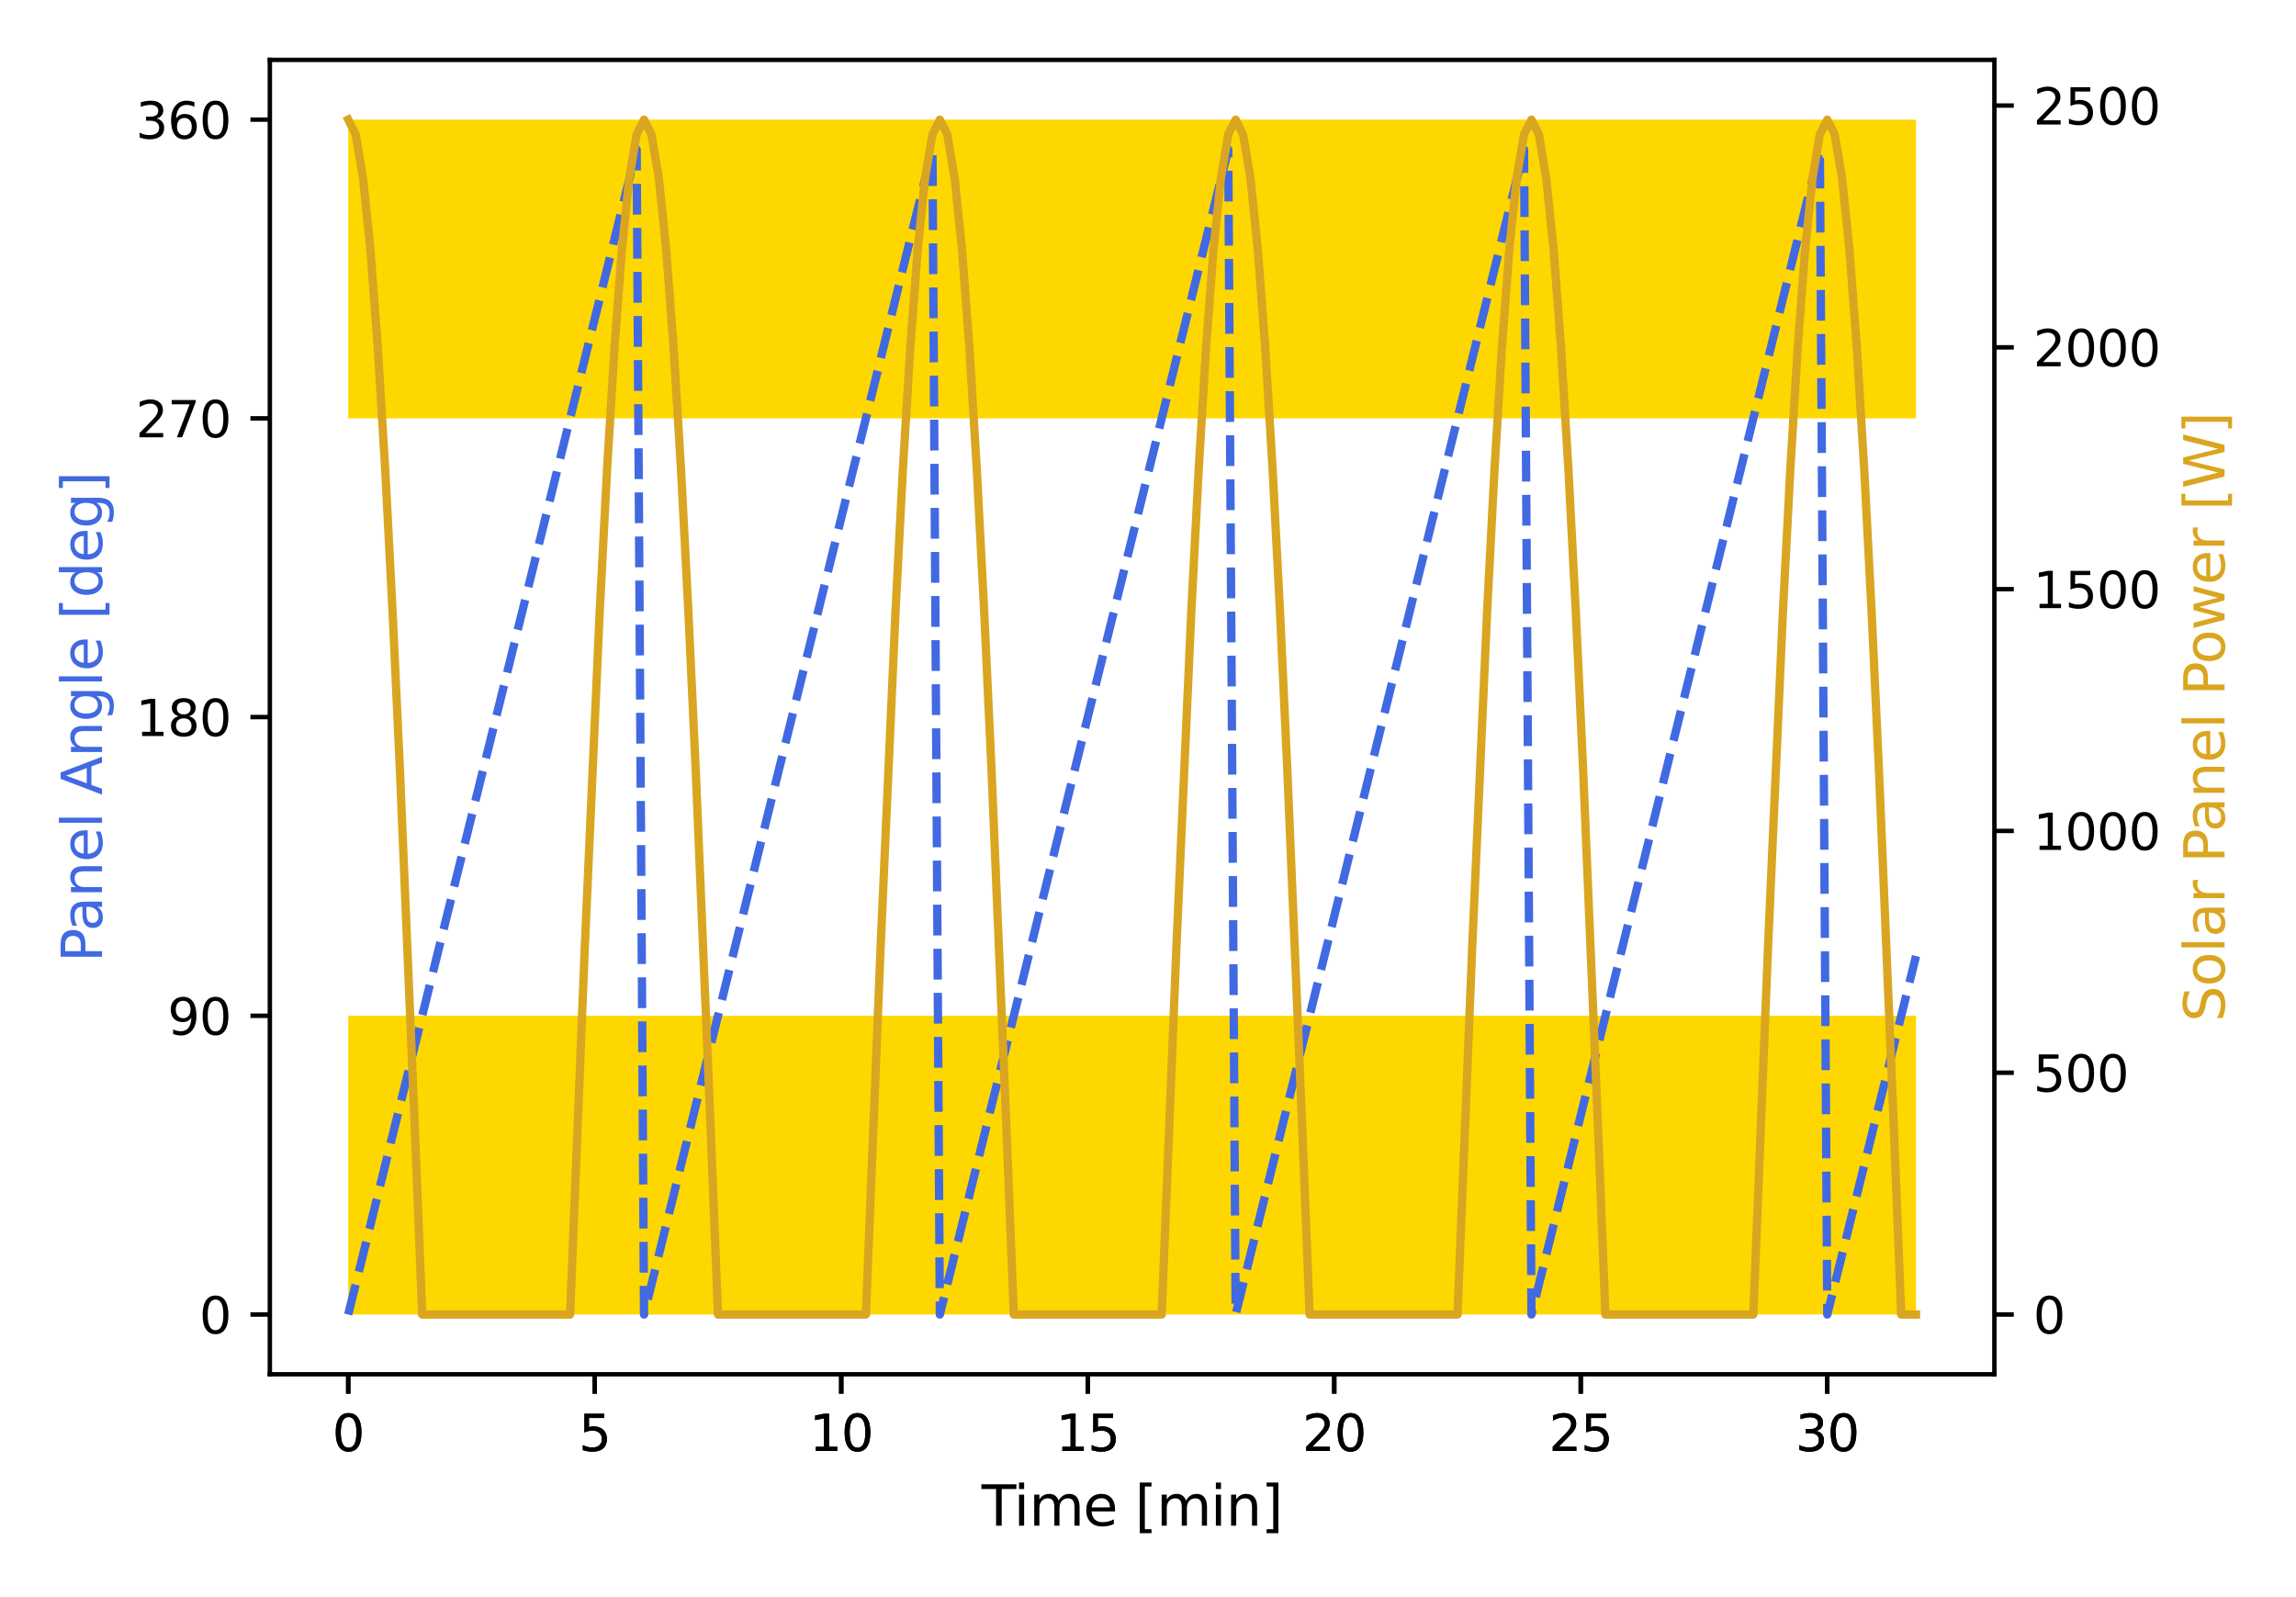 <?xml version="1.0" encoding="utf-8" standalone="no"?>
<!DOCTYPE svg PUBLIC "-//W3C//DTD SVG 1.1//EN"
  "http://www.w3.org/Graphics/SVG/1.1/DTD/svg11.dtd">
<svg height="288pt" version="1.1" viewBox="0 0 414 288" width="414pt" xmlns="http://www.w3.org/2000/svg" xmlns:xlink="http://www.w3.org/1999/xlink">
 <defs>
  <style type="text/css">*{stroke-linecap:butt;stroke-linejoin:round;}</style>
 </defs>
 <g id="figure_1">
  <g id="patch_1">
   <path d="M 0 288 
L 414 288 
L 414 0 
L 0 0 
z
" style="fill:none;"/>
  </g>
  <g id="axes_1">
   <g id="patch_2">
    <path d="M 48.657 247.812 
L 359.617 247.812 
L 359.617 10.8 
L 48.657 10.8 
z
" style="fill:none;"/>
   </g>
   <g id="PolyCollection_1">
    <path clip-path="url(#p0682f8a29f)" d="M 62.791 183.172 
L 62.791 237.038 
L 64.125 237.038 
L 65.458 237.038 
L 66.792 237.038 
L 68.125 237.038 
L 69.459 237.038 
L 70.792 237.038 
L 72.126 237.038 
L 73.459 237.038 
L 74.792 237.038 
L 76.126 237.038 
L 77.459 237.038 
L 78.793 237.038 
L 80.126 237.038 
L 81.46 237.038 
L 82.793 237.038 
L 84.127 237.038 
L 85.46 237.038 
L 86.793 237.038 
L 88.127 237.038 
L 89.46 237.038 
L 90.794 237.038 
L 92.127 237.038 
L 93.461 237.038 
L 94.794 237.038 
L 96.128 237.038 
L 97.461 237.038 
L 98.795 237.038 
L 100.128 237.038 
L 101.461 237.038 
L 102.795 237.038 
L 104.128 237.038 
L 105.462 237.038 
L 106.795 237.038 
L 108.129 237.038 
L 109.462 237.038 
L 110.796 237.038 
L 112.129 237.038 
L 113.462 237.038 
L 114.796 237.038 
L 116.129 237.038 
L 117.463 237.038 
L 118.796 237.038 
L 120.13 237.038 
L 121.463 237.038 
L 122.797 237.038 
L 124.13 237.038 
L 125.463 237.038 
L 126.797 237.038 
L 128.13 237.038 
L 129.464 237.038 
L 130.797 237.038 
L 132.131 237.038 
L 133.464 237.038 
L 134.798 237.038 
L 136.131 237.038 
L 137.464 237.038 
L 138.798 237.038 
L 140.131 237.038 
L 141.465 237.038 
L 142.798 237.038 
L 144.132 237.038 
L 145.465 237.038 
L 146.799 237.038 
L 148.132 237.038 
L 149.466 237.038 
L 150.799 237.038 
L 152.132 237.038 
L 153.466 237.038 
L 154.799 237.038 
L 156.133 237.038 
L 157.466 237.038 
L 158.8 237.038 
L 160.133 237.038 
L 161.467 237.038 
L 162.8 237.038 
L 164.133 237.038 
L 165.467 237.038 
L 166.8 237.038 
L 168.134 237.038 
L 169.467 237.038 
L 170.801 237.038 
L 172.134 237.038 
L 173.468 237.038 
L 174.801 237.038 
L 176.134 237.038 
L 177.468 237.038 
L 178.801 237.038 
L 180.135 237.038 
L 181.468 237.038 
L 182.802 237.038 
L 184.135 237.038 
L 185.469 237.038 
L 186.802 237.038 
L 188.136 237.038 
L 189.469 237.038 
L 190.802 237.038 
L 192.136 237.038 
L 193.469 237.038 
L 194.803 237.038 
L 196.136 237.038 
L 197.47 237.038 
L 198.803 237.038 
L 200.137 237.038 
L 201.47 237.038 
L 202.803 237.038 
L 204.137 237.038 
L 205.47 237.038 
L 206.804 237.038 
L 208.137 237.038 
L 209.471 237.038 
L 210.804 237.038 
L 212.138 237.038 
L 213.471 237.038 
L 214.804 237.038 
L 216.138 237.038 
L 217.471 237.038 
L 218.805 237.038 
L 220.138 237.038 
L 221.472 237.038 
L 222.805 237.038 
L 224.139 237.038 
L 225.472 237.038 
L 226.805 237.038 
L 228.139 237.038 
L 229.472 237.038 
L 230.806 237.038 
L 232.139 237.038 
L 233.473 237.038 
L 234.806 237.038 
L 236.14 237.038 
L 237.473 237.038 
L 238.807 237.038 
L 240.14 237.038 
L 241.473 237.038 
L 242.807 237.038 
L 244.14 237.038 
L 245.474 237.038 
L 246.807 237.038 
L 248.141 237.038 
L 249.474 237.038 
L 250.808 237.038 
L 252.141 237.038 
L 253.474 237.038 
L 254.808 237.038 
L 256.141 237.038 
L 257.475 237.038 
L 258.808 237.038 
L 260.142 237.038 
L 261.475 237.038 
L 262.809 237.038 
L 264.142 237.038 
L 265.475 237.038 
L 266.809 237.038 
L 268.142 237.038 
L 269.476 237.038 
L 270.809 237.038 
L 272.143 237.038 
L 273.476 237.038 
L 274.81 237.038 
L 276.143 237.038 
L 277.476 237.038 
L 278.81 237.038 
L 280.143 237.038 
L 281.477 237.038 
L 282.81 237.038 
L 284.144 237.038 
L 285.477 237.038 
L 286.811 237.038 
L 288.144 237.038 
L 289.478 237.038 
L 290.811 237.038 
L 292.144 237.038 
L 293.478 237.038 
L 294.811 237.038 
L 296.145 237.038 
L 297.478 237.038 
L 298.812 237.038 
L 300.145 237.038 
L 301.479 237.038 
L 302.812 237.038 
L 304.145 237.038 
L 305.479 237.038 
L 306.812 237.038 
L 308.146 237.038 
L 309.479 237.038 
L 310.813 237.038 
L 312.146 237.038 
L 313.48 237.038 
L 314.813 237.038 
L 316.146 237.038 
L 317.48 237.038 
L 318.813 237.038 
L 320.147 237.038 
L 321.48 237.038 
L 322.814 237.038 
L 324.147 237.038 
L 325.481 237.038 
L 326.814 237.038 
L 328.148 237.038 
L 329.481 237.038 
L 330.814 237.038 
L 332.148 237.038 
L 333.481 237.038 
L 334.815 237.038 
L 336.148 237.038 
L 337.482 237.038 
L 338.815 237.038 
L 340.149 237.038 
L 341.482 237.038 
L 342.815 237.038 
L 344.149 237.038 
L 345.482 237.038 
L 345.482 183.172 
L 345.482 183.172 
L 344.149 183.172 
L 342.815 183.172 
L 341.482 183.172 
L 340.149 183.172 
L 338.815 183.172 
L 337.482 183.172 
L 336.148 183.172 
L 334.815 183.172 
L 333.481 183.172 
L 332.148 183.172 
L 330.814 183.172 
L 329.481 183.172 
L 328.148 183.172 
L 326.814 183.172 
L 325.481 183.172 
L 324.147 183.172 
L 322.814 183.172 
L 321.48 183.172 
L 320.147 183.172 
L 318.813 183.172 
L 317.48 183.172 
L 316.146 183.172 
L 314.813 183.172 
L 313.48 183.172 
L 312.146 183.172 
L 310.813 183.172 
L 309.479 183.172 
L 308.146 183.172 
L 306.812 183.172 
L 305.479 183.172 
L 304.145 183.172 
L 302.812 183.172 
L 301.479 183.172 
L 300.145 183.172 
L 298.812 183.172 
L 297.478 183.172 
L 296.145 183.172 
L 294.811 183.172 
L 293.478 183.172 
L 292.144 183.172 
L 290.811 183.172 
L 289.478 183.172 
L 288.144 183.172 
L 286.811 183.172 
L 285.477 183.172 
L 284.144 183.172 
L 282.81 183.172 
L 281.477 183.172 
L 280.143 183.172 
L 278.81 183.172 
L 277.476 183.172 
L 276.143 183.172 
L 274.81 183.172 
L 273.476 183.172 
L 272.143 183.172 
L 270.809 183.172 
L 269.476 183.172 
L 268.142 183.172 
L 266.809 183.172 
L 265.475 183.172 
L 264.142 183.172 
L 262.809 183.172 
L 261.475 183.172 
L 260.142 183.172 
L 258.808 183.172 
L 257.475 183.172 
L 256.141 183.172 
L 254.808 183.172 
L 253.474 183.172 
L 252.141 183.172 
L 250.808 183.172 
L 249.474 183.172 
L 248.141 183.172 
L 246.807 183.172 
L 245.474 183.172 
L 244.14 183.172 
L 242.807 183.172 
L 241.473 183.172 
L 240.14 183.172 
L 238.807 183.172 
L 237.473 183.172 
L 236.14 183.172 
L 234.806 183.172 
L 233.473 183.172 
L 232.139 183.172 
L 230.806 183.172 
L 229.472 183.172 
L 228.139 183.172 
L 226.805 183.172 
L 225.472 183.172 
L 224.139 183.172 
L 222.805 183.172 
L 221.472 183.172 
L 220.138 183.172 
L 218.805 183.172 
L 217.471 183.172 
L 216.138 183.172 
L 214.804 183.172 
L 213.471 183.172 
L 212.138 183.172 
L 210.804 183.172 
L 209.471 183.172 
L 208.137 183.172 
L 206.804 183.172 
L 205.47 183.172 
L 204.137 183.172 
L 202.803 183.172 
L 201.47 183.172 
L 200.137 183.172 
L 198.803 183.172 
L 197.47 183.172 
L 196.136 183.172 
L 194.803 183.172 
L 193.469 183.172 
L 192.136 183.172 
L 190.802 183.172 
L 189.469 183.172 
L 188.136 183.172 
L 186.802 183.172 
L 185.469 183.172 
L 184.135 183.172 
L 182.802 183.172 
L 181.468 183.172 
L 180.135 183.172 
L 178.801 183.172 
L 177.468 183.172 
L 176.134 183.172 
L 174.801 183.172 
L 173.468 183.172 
L 172.134 183.172 
L 170.801 183.172 
L 169.467 183.172 
L 168.134 183.172 
L 166.8 183.172 
L 165.467 183.172 
L 164.133 183.172 
L 162.8 183.172 
L 161.467 183.172 
L 160.133 183.172 
L 158.8 183.172 
L 157.466 183.172 
L 156.133 183.172 
L 154.799 183.172 
L 153.466 183.172 
L 152.132 183.172 
L 150.799 183.172 
L 149.466 183.172 
L 148.132 183.172 
L 146.799 183.172 
L 145.465 183.172 
L 144.132 183.172 
L 142.798 183.172 
L 141.465 183.172 
L 140.131 183.172 
L 138.798 183.172 
L 137.464 183.172 
L 136.131 183.172 
L 134.798 183.172 
L 133.464 183.172 
L 132.131 183.172 
L 130.797 183.172 
L 129.464 183.172 
L 128.13 183.172 
L 126.797 183.172 
L 125.463 183.172 
L 124.13 183.172 
L 122.797 183.172 
L 121.463 183.172 
L 120.13 183.172 
L 118.796 183.172 
L 117.463 183.172 
L 116.129 183.172 
L 114.796 183.172 
L 113.462 183.172 
L 112.129 183.172 
L 110.796 183.172 
L 109.462 183.172 
L 108.129 183.172 
L 106.795 183.172 
L 105.462 183.172 
L 104.128 183.172 
L 102.795 183.172 
L 101.461 183.172 
L 100.128 183.172 
L 98.795 183.172 
L 97.461 183.172 
L 96.128 183.172 
L 94.794 183.172 
L 93.461 183.172 
L 92.127 183.172 
L 90.794 183.172 
L 89.46 183.172 
L 88.127 183.172 
L 86.793 183.172 
L 85.46 183.172 
L 84.127 183.172 
L 82.793 183.172 
L 81.46 183.172 
L 80.126 183.172 
L 78.793 183.172 
L 77.459 183.172 
L 76.126 183.172 
L 74.792 183.172 
L 73.459 183.172 
L 72.126 183.172 
L 70.792 183.172 
L 69.459 183.172 
L 68.125 183.172 
L 66.792 183.172 
L 65.458 183.172 
L 64.125 183.172 
L 62.791 183.172 
z
" style="fill:#ffd700;"/>
   </g>
   <g id="PolyCollection_2">
    <path clip-path="url(#p0682f8a29f)" d="M 62.791 21.573 
L 62.791 75.44 
L 64.125 75.44 
L 65.458 75.44 
L 66.792 75.44 
L 68.125 75.44 
L 69.459 75.44 
L 70.792 75.44 
L 72.126 75.44 
L 73.459 75.44 
L 74.792 75.44 
L 76.126 75.44 
L 77.459 75.44 
L 78.793 75.44 
L 80.126 75.44 
L 81.46 75.44 
L 82.793 75.44 
L 84.127 75.44 
L 85.46 75.44 
L 86.793 75.44 
L 88.127 75.44 
L 89.46 75.44 
L 90.794 75.44 
L 92.127 75.44 
L 93.461 75.44 
L 94.794 75.44 
L 96.128 75.44 
L 97.461 75.44 
L 98.795 75.44 
L 100.128 75.44 
L 101.461 75.44 
L 102.795 75.44 
L 104.128 75.44 
L 105.462 75.44 
L 106.795 75.44 
L 108.129 75.44 
L 109.462 75.44 
L 110.796 75.44 
L 112.129 75.44 
L 113.462 75.44 
L 114.796 75.44 
L 116.129 75.44 
L 117.463 75.44 
L 118.796 75.44 
L 120.13 75.44 
L 121.463 75.44 
L 122.797 75.44 
L 124.13 75.44 
L 125.463 75.44 
L 126.797 75.44 
L 128.13 75.44 
L 129.464 75.44 
L 130.797 75.44 
L 132.131 75.44 
L 133.464 75.44 
L 134.798 75.44 
L 136.131 75.44 
L 137.464 75.44 
L 138.798 75.44 
L 140.131 75.44 
L 141.465 75.44 
L 142.798 75.44 
L 144.132 75.44 
L 145.465 75.44 
L 146.799 75.44 
L 148.132 75.44 
L 149.466 75.44 
L 150.799 75.44 
L 152.132 75.44 
L 153.466 75.44 
L 154.799 75.44 
L 156.133 75.44 
L 157.466 75.44 
L 158.8 75.44 
L 160.133 75.44 
L 161.467 75.44 
L 162.8 75.44 
L 164.133 75.44 
L 165.467 75.44 
L 166.8 75.44 
L 168.134 75.44 
L 169.467 75.44 
L 170.801 75.44 
L 172.134 75.44 
L 173.468 75.44 
L 174.801 75.44 
L 176.134 75.44 
L 177.468 75.44 
L 178.801 75.44 
L 180.135 75.44 
L 181.468 75.44 
L 182.802 75.44 
L 184.135 75.44 
L 185.469 75.44 
L 186.802 75.44 
L 188.136 75.44 
L 189.469 75.44 
L 190.802 75.44 
L 192.136 75.44 
L 193.469 75.44 
L 194.803 75.44 
L 196.136 75.44 
L 197.47 75.44 
L 198.803 75.44 
L 200.137 75.44 
L 201.47 75.44 
L 202.803 75.44 
L 204.137 75.44 
L 205.47 75.44 
L 206.804 75.44 
L 208.137 75.44 
L 209.471 75.44 
L 210.804 75.44 
L 212.138 75.44 
L 213.471 75.44 
L 214.804 75.44 
L 216.138 75.44 
L 217.471 75.44 
L 218.805 75.44 
L 220.138 75.44 
L 221.472 75.44 
L 222.805 75.44 
L 224.139 75.44 
L 225.472 75.44 
L 226.805 75.44 
L 228.139 75.44 
L 229.472 75.44 
L 230.806 75.44 
L 232.139 75.44 
L 233.473 75.44 
L 234.806 75.44 
L 236.14 75.44 
L 237.473 75.44 
L 238.807 75.44 
L 240.14 75.44 
L 241.473 75.44 
L 242.807 75.44 
L 244.14 75.44 
L 245.474 75.44 
L 246.807 75.44 
L 248.141 75.44 
L 249.474 75.44 
L 250.808 75.44 
L 252.141 75.44 
L 253.474 75.44 
L 254.808 75.44 
L 256.141 75.44 
L 257.475 75.44 
L 258.808 75.44 
L 260.142 75.44 
L 261.475 75.44 
L 262.809 75.44 
L 264.142 75.44 
L 265.475 75.44 
L 266.809 75.44 
L 268.142 75.44 
L 269.476 75.44 
L 270.809 75.44 
L 272.143 75.44 
L 273.476 75.44 
L 274.81 75.44 
L 276.143 75.44 
L 277.476 75.44 
L 278.81 75.44 
L 280.143 75.44 
L 281.477 75.44 
L 282.81 75.44 
L 284.144 75.44 
L 285.477 75.44 
L 286.811 75.44 
L 288.144 75.44 
L 289.478 75.44 
L 290.811 75.44 
L 292.144 75.44 
L 293.478 75.44 
L 294.811 75.44 
L 296.145 75.44 
L 297.478 75.44 
L 298.812 75.44 
L 300.145 75.44 
L 301.479 75.44 
L 302.812 75.44 
L 304.145 75.44 
L 305.479 75.44 
L 306.812 75.44 
L 308.146 75.44 
L 309.479 75.44 
L 310.813 75.44 
L 312.146 75.44 
L 313.48 75.44 
L 314.813 75.44 
L 316.146 75.44 
L 317.48 75.44 
L 318.813 75.44 
L 320.147 75.44 
L 321.48 75.44 
L 322.814 75.44 
L 324.147 75.44 
L 325.481 75.44 
L 326.814 75.44 
L 328.148 75.44 
L 329.481 75.44 
L 330.814 75.44 
L 332.148 75.44 
L 333.481 75.44 
L 334.815 75.44 
L 336.148 75.44 
L 337.482 75.44 
L 338.815 75.44 
L 340.149 75.44 
L 341.482 75.44 
L 342.815 75.44 
L 344.149 75.44 
L 345.482 75.44 
L 345.482 21.573 
L 345.482 21.573 
L 344.149 21.573 
L 342.815 21.573 
L 341.482 21.573 
L 340.149 21.573 
L 338.815 21.573 
L 337.482 21.573 
L 336.148 21.573 
L 334.815 21.573 
L 333.481 21.573 
L 332.148 21.573 
L 330.814 21.573 
L 329.481 21.573 
L 328.148 21.573 
L 326.814 21.573 
L 325.481 21.573 
L 324.147 21.573 
L 322.814 21.573 
L 321.48 21.573 
L 320.147 21.573 
L 318.813 21.573 
L 317.48 21.573 
L 316.146 21.573 
L 314.813 21.573 
L 313.48 21.573 
L 312.146 21.573 
L 310.813 21.573 
L 309.479 21.573 
L 308.146 21.573 
L 306.812 21.573 
L 305.479 21.573 
L 304.145 21.573 
L 302.812 21.573 
L 301.479 21.573 
L 300.145 21.573 
L 298.812 21.573 
L 297.478 21.573 
L 296.145 21.573 
L 294.811 21.573 
L 293.478 21.573 
L 292.144 21.573 
L 290.811 21.573 
L 289.478 21.573 
L 288.144 21.573 
L 286.811 21.573 
L 285.477 21.573 
L 284.144 21.573 
L 282.81 21.573 
L 281.477 21.573 
L 280.143 21.573 
L 278.81 21.573 
L 277.476 21.573 
L 276.143 21.573 
L 274.81 21.573 
L 273.476 21.573 
L 272.143 21.573 
L 270.809 21.573 
L 269.476 21.573 
L 268.142 21.573 
L 266.809 21.573 
L 265.475 21.573 
L 264.142 21.573 
L 262.809 21.573 
L 261.475 21.573 
L 260.142 21.573 
L 258.808 21.573 
L 257.475 21.573 
L 256.141 21.573 
L 254.808 21.573 
L 253.474 21.573 
L 252.141 21.573 
L 250.808 21.573 
L 249.474 21.573 
L 248.141 21.573 
L 246.807 21.573 
L 245.474 21.573 
L 244.14 21.573 
L 242.807 21.573 
L 241.473 21.573 
L 240.14 21.573 
L 238.807 21.573 
L 237.473 21.573 
L 236.14 21.573 
L 234.806 21.573 
L 233.473 21.573 
L 232.139 21.573 
L 230.806 21.573 
L 229.472 21.573 
L 228.139 21.573 
L 226.805 21.573 
L 225.472 21.573 
L 224.139 21.573 
L 222.805 21.573 
L 221.472 21.573 
L 220.138 21.573 
L 218.805 21.573 
L 217.471 21.573 
L 216.138 21.573 
L 214.804 21.573 
L 213.471 21.573 
L 212.138 21.573 
L 210.804 21.573 
L 209.471 21.573 
L 208.137 21.573 
L 206.804 21.573 
L 205.47 21.573 
L 204.137 21.573 
L 202.803 21.573 
L 201.47 21.573 
L 200.137 21.573 
L 198.803 21.573 
L 197.47 21.573 
L 196.136 21.573 
L 194.803 21.573 
L 193.469 21.573 
L 192.136 21.573 
L 190.802 21.573 
L 189.469 21.573 
L 188.136 21.573 
L 186.802 21.573 
L 185.469 21.573 
L 184.135 21.573 
L 182.802 21.573 
L 181.468 21.573 
L 180.135 21.573 
L 178.801 21.573 
L 177.468 21.573 
L 176.134 21.573 
L 174.801 21.573 
L 173.468 21.573 
L 172.134 21.573 
L 170.801 21.573 
L 169.467 21.573 
L 168.134 21.573 
L 166.8 21.573 
L 165.467 21.573 
L 164.133 21.573 
L 162.8 21.573 
L 161.467 21.573 
L 160.133 21.573 
L 158.8 21.573 
L 157.466 21.573 
L 156.133 21.573 
L 154.799 21.573 
L 153.466 21.573 
L 152.132 21.573 
L 150.799 21.573 
L 149.466 21.573 
L 148.132 21.573 
L 146.799 21.573 
L 145.465 21.573 
L 144.132 21.573 
L 142.798 21.573 
L 141.465 21.573 
L 140.131 21.573 
L 138.798 21.573 
L 137.464 21.573 
L 136.131 21.573 
L 134.798 21.573 
L 133.464 21.573 
L 132.131 21.573 
L 130.797 21.573 
L 129.464 21.573 
L 128.13 21.573 
L 126.797 21.573 
L 125.463 21.573 
L 124.13 21.573 
L 122.797 21.573 
L 121.463 21.573 
L 120.13 21.573 
L 118.796 21.573 
L 117.463 21.573 
L 116.129 21.573 
L 114.796 21.573 
L 113.462 21.573 
L 112.129 21.573 
L 110.796 21.573 
L 109.462 21.573 
L 108.129 21.573 
L 106.795 21.573 
L 105.462 21.573 
L 104.128 21.573 
L 102.795 21.573 
L 101.461 21.573 
L 100.128 21.573 
L 98.795 21.573 
L 97.461 21.573 
L 96.128 21.573 
L 94.794 21.573 
L 93.461 21.573 
L 92.127 21.573 
L 90.794 21.573 
L 89.46 21.573 
L 88.127 21.573 
L 86.793 21.573 
L 85.46 21.573 
L 84.127 21.573 
L 82.793 21.573 
L 81.46 21.573 
L 80.126 21.573 
L 78.793 21.573 
L 77.459 21.573 
L 76.126 21.573 
L 74.792 21.573 
L 73.459 21.573 
L 72.126 21.573 
L 70.792 21.573 
L 69.459 21.573 
L 68.125 21.573 
L 66.792 21.573 
L 65.458 21.573 
L 64.125 21.573 
L 62.791 21.573 
z
" style="fill:#ffd700;"/>
   </g>
   <g id="matplotlib.axis_1">
    <g id="xtick_1">
     <g id="line2d_1">
      <defs>
       <path d="M 0 0 
L 0 3.5 
" id="mb9e91c80b7" style="stroke:#000000;stroke-width:0.8;"/>
      </defs>
      <g>
       <use style="stroke:#000000;stroke-width:0.8;" x="62.791" xlink:href="#mb9e91c80b7" y="247.812"/>
      </g>
     </g>
     <g id="text_1">
      <!-- 0 -->
      <g transform="translate(59.928 261.65)scale(0.09 -0.09)">
       <defs>
        <path d="M 2034 4250 
Q 1547 4250 1301 3770 
Q 1056 3291 1056 2328 
Q 1056 1369 1301 889 
Q 1547 409 2034 409 
Q 2525 409 2770 889 
Q 3016 1369 3016 2328 
Q 3016 3291 2770 3770 
Q 2525 4250 2034 4250 
z
M 2034 4750 
Q 2819 4750 3233 4129 
Q 3647 3509 3647 2328 
Q 3647 1150 3233 529 
Q 2819 -91 2034 -91 
Q 1250 -91 836 529 
Q 422 1150 422 2328 
Q 422 3509 836 4129 
Q 1250 4750 2034 4750 
z
" id="DejaVuSans-30" transform="scale(0.016)"/>
       </defs>
       <use xlink:href="#DejaVuSans-30"/>
      </g>
     </g>
    </g>
    <g id="xtick_2">
     <g id="line2d_2">
      <g>
       <use style="stroke:#000000;stroke-width:0.8;" x="107.24" xlink:href="#mb9e91c80b7" y="247.812"/>
      </g>
     </g>
     <g id="text_2">
      <!-- 5 -->
      <g transform="translate(104.377 261.65)scale(0.09 -0.09)">
       <defs>
        <path d="M 691 4666 
L 3169 4666 
L 3169 4134 
L 1269 4134 
L 1269 2991 
Q 1406 3038 1543 3061 
Q 1681 3084 1819 3084 
Q 2600 3084 3056 2656 
Q 3513 2228 3513 1497 
Q 3513 744 3044 326 
Q 2575 -91 1722 -91 
Q 1428 -91 1123 -41 
Q 819 9 494 109 
L 494 744 
Q 775 591 1075 516 
Q 1375 441 1709 441 
Q 2250 441 2565 725 
Q 2881 1009 2881 1497 
Q 2881 1984 2565 2268 
Q 2250 2553 1709 2553 
Q 1456 2553 1204 2497 
Q 953 2441 691 2322 
L 691 4666 
z
" id="DejaVuSans-35" transform="scale(0.016)"/>
       </defs>
       <use xlink:href="#DejaVuSans-35"/>
      </g>
     </g>
    </g>
    <g id="xtick_3">
     <g id="line2d_3">
      <g>
       <use style="stroke:#000000;stroke-width:0.8;" x="151.688" xlink:href="#mb9e91c80b7" y="247.812"/>
      </g>
     </g>
     <g id="text_3">
      <!-- 10 -->
      <g transform="translate(145.962 261.65)scale(0.09 -0.09)">
       <defs>
        <path d="M 794 531 
L 1825 531 
L 1825 4091 
L 703 3866 
L 703 4441 
L 1819 4666 
L 2450 4666 
L 2450 531 
L 3481 531 
L 3481 0 
L 794 0 
L 794 531 
z
" id="DejaVuSans-31" transform="scale(0.016)"/>
       </defs>
       <use xlink:href="#DejaVuSans-31"/>
       <use x="63.623" xlink:href="#DejaVuSans-30"/>
      </g>
     </g>
    </g>
    <g id="xtick_4">
     <g id="line2d_4">
      <g>
       <use style="stroke:#000000;stroke-width:0.8;" x="196.136" xlink:href="#mb9e91c80b7" y="247.812"/>
      </g>
     </g>
     <g id="text_4">
      <!-- 15 -->
      <g transform="translate(190.41 261.65)scale(0.09 -0.09)">
       <use xlink:href="#DejaVuSans-31"/>
       <use x="63.623" xlink:href="#DejaVuSans-35"/>
      </g>
     </g>
    </g>
    <g id="xtick_5">
     <g id="line2d_5">
      <g>
       <use style="stroke:#000000;stroke-width:0.8;" x="240.584" xlink:href="#mb9e91c80b7" y="247.812"/>
      </g>
     </g>
     <g id="text_5">
      <!-- 20 -->
      <g transform="translate(234.858 261.65)scale(0.09 -0.09)">
       <defs>
        <path d="M 1228 531 
L 3431 531 
L 3431 0 
L 469 0 
L 469 531 
Q 828 903 1448 1529 
Q 2069 2156 2228 2338 
Q 2531 2678 2651 2914 
Q 2772 3150 2772 3378 
Q 2772 3750 2511 3984 
Q 2250 4219 1831 4219 
Q 1534 4219 1204 4116 
Q 875 4013 500 3803 
L 500 4441 
Q 881 4594 1212 4672 
Q 1544 4750 1819 4750 
Q 2544 4750 2975 4387 
Q 3406 4025 3406 3419 
Q 3406 3131 3298 2873 
Q 3191 2616 2906 2266 
Q 2828 2175 2409 1742 
Q 1991 1309 1228 531 
z
" id="DejaVuSans-32" transform="scale(0.016)"/>
       </defs>
       <use xlink:href="#DejaVuSans-32"/>
       <use x="63.623" xlink:href="#DejaVuSans-30"/>
      </g>
     </g>
    </g>
    <g id="xtick_6">
     <g id="line2d_6">
      <g>
       <use style="stroke:#000000;stroke-width:0.8;" x="285.033" xlink:href="#mb9e91c80b7" y="247.812"/>
      </g>
     </g>
     <g id="text_6">
      <!-- 25 -->
      <g transform="translate(279.306 261.65)scale(0.09 -0.09)">
       <use xlink:href="#DejaVuSans-32"/>
       <use x="63.623" xlink:href="#DejaVuSans-35"/>
      </g>
     </g>
    </g>
    <g id="xtick_7">
     <g id="line2d_7">
      <g>
       <use style="stroke:#000000;stroke-width:0.8;" x="329.481" xlink:href="#mb9e91c80b7" y="247.812"/>
      </g>
     </g>
     <g id="text_7">
      <!-- 30 -->
      <g transform="translate(323.755 261.65)scale(0.09 -0.09)">
       <defs>
        <path d="M 2597 2516 
Q 3050 2419 3304 2112 
Q 3559 1806 3559 1356 
Q 3559 666 3084 287 
Q 2609 -91 1734 -91 
Q 1441 -91 1130 -33 
Q 819 25 488 141 
L 488 750 
Q 750 597 1062 519 
Q 1375 441 1716 441 
Q 2309 441 2620 675 
Q 2931 909 2931 1356 
Q 2931 1769 2642 2001 
Q 2353 2234 1838 2234 
L 1294 2234 
L 1294 2753 
L 1863 2753 
Q 2328 2753 2575 2939 
Q 2822 3125 2822 3475 
Q 2822 3834 2567 4026 
Q 2313 4219 1838 4219 
Q 1578 4219 1281 4162 
Q 984 4106 628 3988 
L 628 4550 
Q 988 4650 1302 4700 
Q 1616 4750 1894 4750 
Q 2613 4750 3031 4423 
Q 3450 4097 3450 3541 
Q 3450 3153 3228 2886 
Q 3006 2619 2597 2516 
z
" id="DejaVuSans-33" transform="scale(0.016)"/>
       </defs>
       <use xlink:href="#DejaVuSans-33"/>
       <use x="63.623" xlink:href="#DejaVuSans-30"/>
      </g>
     </g>
    </g>
    <g id="text_8">
     <!-- Time [min] -->
     <g transform="translate(176.985 275.12)scale(0.1 -0.1)">
      <defs>
       <path d="M -19 4666 
L 3928 4666 
L 3928 4134 
L 2272 4134 
L 2272 0 
L 1638 0 
L 1638 4134 
L -19 4134 
L -19 4666 
z
" id="DejaVuSans-54" transform="scale(0.016)"/>
       <path d="M 603 3500 
L 1178 3500 
L 1178 0 
L 603 0 
L 603 3500 
z
M 603 4863 
L 1178 4863 
L 1178 4134 
L 603 4134 
L 603 4863 
z
" id="DejaVuSans-69" transform="scale(0.016)"/>
       <path d="M 3328 2828 
Q 3544 3216 3844 3400 
Q 4144 3584 4550 3584 
Q 5097 3584 5394 3201 
Q 5691 2819 5691 2113 
L 5691 0 
L 5113 0 
L 5113 2094 
Q 5113 2597 4934 2840 
Q 4756 3084 4391 3084 
Q 3944 3084 3684 2787 
Q 3425 2491 3425 1978 
L 3425 0 
L 2847 0 
L 2847 2094 
Q 2847 2600 2669 2842 
Q 2491 3084 2119 3084 
Q 1678 3084 1418 2786 
Q 1159 2488 1159 1978 
L 1159 0 
L 581 0 
L 581 3500 
L 1159 3500 
L 1159 2956 
Q 1356 3278 1631 3431 
Q 1906 3584 2284 3584 
Q 2666 3584 2933 3390 
Q 3200 3197 3328 2828 
z
" id="DejaVuSans-6d" transform="scale(0.016)"/>
       <path d="M 3597 1894 
L 3597 1613 
L 953 1613 
Q 991 1019 1311 708 
Q 1631 397 2203 397 
Q 2534 397 2845 478 
Q 3156 559 3463 722 
L 3463 178 
Q 3153 47 2828 -22 
Q 2503 -91 2169 -91 
Q 1331 -91 842 396 
Q 353 884 353 1716 
Q 353 2575 817 3079 
Q 1281 3584 2069 3584 
Q 2775 3584 3186 3129 
Q 3597 2675 3597 1894 
z
M 3022 2063 
Q 3016 2534 2758 2815 
Q 2500 3097 2075 3097 
Q 1594 3097 1305 2825 
Q 1016 2553 972 2059 
L 3022 2063 
z
" id="DejaVuSans-65" transform="scale(0.016)"/>
       <path id="DejaVuSans-20" transform="scale(0.016)"/>
       <path d="M 550 4863 
L 1875 4863 
L 1875 4416 
L 1125 4416 
L 1125 -397 
L 1875 -397 
L 1875 -844 
L 550 -844 
L 550 4863 
z
" id="DejaVuSans-5b" transform="scale(0.016)"/>
       <path d="M 3513 2113 
L 3513 0 
L 2938 0 
L 2938 2094 
Q 2938 2591 2744 2837 
Q 2550 3084 2163 3084 
Q 1697 3084 1428 2787 
Q 1159 2491 1159 1978 
L 1159 0 
L 581 0 
L 581 3500 
L 1159 3500 
L 1159 2956 
Q 1366 3272 1645 3428 
Q 1925 3584 2291 3584 
Q 2894 3584 3203 3211 
Q 3513 2838 3513 2113 
z
" id="DejaVuSans-6e" transform="scale(0.016)"/>
       <path d="M 1947 4863 
L 1947 -844 
L 622 -844 
L 622 -397 
L 1369 -397 
L 1369 4416 
L 622 4416 
L 622 4863 
L 1947 4863 
z
" id="DejaVuSans-5d" transform="scale(0.016)"/>
      </defs>
      <use xlink:href="#DejaVuSans-54"/>
      <use x="57.959" xlink:href="#DejaVuSans-69"/>
      <use x="85.742" xlink:href="#DejaVuSans-6d"/>
      <use x="183.154" xlink:href="#DejaVuSans-65"/>
      <use x="244.678" xlink:href="#DejaVuSans-20"/>
      <use x="276.465" xlink:href="#DejaVuSans-5b"/>
      <use x="315.479" xlink:href="#DejaVuSans-6d"/>
      <use x="412.891" xlink:href="#DejaVuSans-69"/>
      <use x="440.674" xlink:href="#DejaVuSans-6e"/>
      <use x="504.053" xlink:href="#DejaVuSans-5d"/>
     </g>
    </g>
   </g>
   <g id="matplotlib.axis_2">
    <g id="ytick_1">
     <g id="line2d_8">
      <defs>
       <path d="M 0 0 
L -3.5 0 
" id="m56473da9d7" style="stroke:#000000;stroke-width:0.8;"/>
      </defs>
      <g>
       <use style="stroke:#000000;stroke-width:0.8;" x="48.657" xlink:href="#m56473da9d7" y="237.038"/>
      </g>
     </g>
     <g id="text_9">
      <!-- 0 -->
      <g transform="translate(35.931 240.458)scale(0.09 -0.09)">
       <use xlink:href="#DejaVuSans-30"/>
      </g>
     </g>
    </g>
    <g id="ytick_2">
     <g id="line2d_9">
      <g>
       <use style="stroke:#000000;stroke-width:0.8;" x="48.657" xlink:href="#m56473da9d7" y="183.172"/>
      </g>
     </g>
     <g id="text_10">
      <!-- 90 -->
      <g transform="translate(30.204 186.591)scale(0.09 -0.09)">
       <defs>
        <path d="M 703 97 
L 703 672 
Q 941 559 1184 500 
Q 1428 441 1663 441 
Q 2288 441 2617 861 
Q 2947 1281 2994 2138 
Q 2813 1869 2534 1725 
Q 2256 1581 1919 1581 
Q 1219 1581 811 2004 
Q 403 2428 403 3163 
Q 403 3881 828 4315 
Q 1253 4750 1959 4750 
Q 2769 4750 3195 4129 
Q 3622 3509 3622 2328 
Q 3622 1225 3098 567 
Q 2575 -91 1691 -91 
Q 1453 -91 1209 -44 
Q 966 3 703 97 
z
M 1959 2075 
Q 2384 2075 2632 2365 
Q 2881 2656 2881 3163 
Q 2881 3666 2632 3958 
Q 2384 4250 1959 4250 
Q 1534 4250 1286 3958 
Q 1038 3666 1038 3163 
Q 1038 2656 1286 2365 
Q 1534 2075 1959 2075 
z
" id="DejaVuSans-39" transform="scale(0.016)"/>
       </defs>
       <use xlink:href="#DejaVuSans-39"/>
       <use x="63.623" xlink:href="#DejaVuSans-30"/>
      </g>
     </g>
    </g>
    <g id="ytick_3">
     <g id="line2d_10">
      <g>
       <use style="stroke:#000000;stroke-width:0.8;" x="48.657" xlink:href="#m56473da9d7" y="129.306"/>
      </g>
     </g>
     <g id="text_11">
      <!-- 180 -->
      <g transform="translate(24.478 132.725)scale(0.09 -0.09)">
       <defs>
        <path d="M 2034 2216 
Q 1584 2216 1326 1975 
Q 1069 1734 1069 1313 
Q 1069 891 1326 650 
Q 1584 409 2034 409 
Q 2484 409 2743 651 
Q 3003 894 3003 1313 
Q 3003 1734 2745 1975 
Q 2488 2216 2034 2216 
z
M 1403 2484 
Q 997 2584 770 2862 
Q 544 3141 544 3541 
Q 544 4100 942 4425 
Q 1341 4750 2034 4750 
Q 2731 4750 3128 4425 
Q 3525 4100 3525 3541 
Q 3525 3141 3298 2862 
Q 3072 2584 2669 2484 
Q 3125 2378 3379 2068 
Q 3634 1759 3634 1313 
Q 3634 634 3220 271 
Q 2806 -91 2034 -91 
Q 1263 -91 848 271 
Q 434 634 434 1313 
Q 434 1759 690 2068 
Q 947 2378 1403 2484 
z
M 1172 3481 
Q 1172 3119 1398 2916 
Q 1625 2713 2034 2713 
Q 2441 2713 2670 2916 
Q 2900 3119 2900 3481 
Q 2900 3844 2670 4047 
Q 2441 4250 2034 4250 
Q 1625 4250 1398 4047 
Q 1172 3844 1172 3481 
z
" id="DejaVuSans-38" transform="scale(0.016)"/>
       </defs>
       <use xlink:href="#DejaVuSans-31"/>
       <use x="63.623" xlink:href="#DejaVuSans-38"/>
       <use x="127.246" xlink:href="#DejaVuSans-30"/>
      </g>
     </g>
    </g>
    <g id="ytick_4">
     <g id="line2d_11">
      <g>
       <use style="stroke:#000000;stroke-width:0.8;" x="48.657" xlink:href="#m56473da9d7" y="75.44"/>
      </g>
     </g>
     <g id="text_12">
      <!-- 270 -->
      <g transform="translate(24.478 78.859)scale(0.09 -0.09)">
       <defs>
        <path d="M 525 4666 
L 3525 4666 
L 3525 4397 
L 1831 0 
L 1172 0 
L 2766 4134 
L 525 4134 
L 525 4666 
z
" id="DejaVuSans-37" transform="scale(0.016)"/>
       </defs>
       <use xlink:href="#DejaVuSans-32"/>
       <use x="63.623" xlink:href="#DejaVuSans-37"/>
       <use x="127.246" xlink:href="#DejaVuSans-30"/>
      </g>
     </g>
    </g>
    <g id="ytick_5">
     <g id="line2d_12">
      <g>
       <use style="stroke:#000000;stroke-width:0.8;" x="48.657" xlink:href="#m56473da9d7" y="21.573"/>
      </g>
     </g>
     <g id="text_13">
      <!-- 360 -->
      <g transform="translate(24.478 24.993)scale(0.09 -0.09)">
       <defs>
        <path d="M 2113 2584 
Q 1688 2584 1439 2293 
Q 1191 2003 1191 1497 
Q 1191 994 1439 701 
Q 1688 409 2113 409 
Q 2538 409 2786 701 
Q 3034 994 3034 1497 
Q 3034 2003 2786 2293 
Q 2538 2584 2113 2584 
z
M 3366 4563 
L 3366 3988 
Q 3128 4100 2886 4159 
Q 2644 4219 2406 4219 
Q 1781 4219 1451 3797 
Q 1122 3375 1075 2522 
Q 1259 2794 1537 2939 
Q 1816 3084 2150 3084 
Q 2853 3084 3261 2657 
Q 3669 2231 3669 1497 
Q 3669 778 3244 343 
Q 2819 -91 2113 -91 
Q 1303 -91 875 529 
Q 447 1150 447 2328 
Q 447 3434 972 4092 
Q 1497 4750 2381 4750 
Q 2619 4750 2861 4703 
Q 3103 4656 3366 4563 
z
" id="DejaVuSans-36" transform="scale(0.016)"/>
       </defs>
       <use xlink:href="#DejaVuSans-33"/>
       <use x="63.623" xlink:href="#DejaVuSans-36"/>
       <use x="127.246" xlink:href="#DejaVuSans-30"/>
      </g>
     </g>
    </g>
    <g id="text_14">
     <!-- Panel Angle [deg] -->
     <g style="fill:#4169e1;" transform="translate(18.398 173.528)rotate(-90)scale(0.1 -0.1)">
      <defs>
       <path d="M 1259 4147 
L 1259 2394 
L 2053 2394 
Q 2494 2394 2734 2622 
Q 2975 2850 2975 3272 
Q 2975 3691 2734 3919 
Q 2494 4147 2053 4147 
L 1259 4147 
z
M 628 4666 
L 2053 4666 
Q 2838 4666 3239 4311 
Q 3641 3956 3641 3272 
Q 3641 2581 3239 2228 
Q 2838 1875 2053 1875 
L 1259 1875 
L 1259 0 
L 628 0 
L 628 4666 
z
" id="DejaVuSans-50" transform="scale(0.016)"/>
       <path d="M 2194 1759 
Q 1497 1759 1228 1600 
Q 959 1441 959 1056 
Q 959 750 1161 570 
Q 1363 391 1709 391 
Q 2188 391 2477 730 
Q 2766 1069 2766 1631 
L 2766 1759 
L 2194 1759 
z
M 3341 1997 
L 3341 0 
L 2766 0 
L 2766 531 
Q 2569 213 2275 61 
Q 1981 -91 1556 -91 
Q 1019 -91 701 211 
Q 384 513 384 1019 
Q 384 1609 779 1909 
Q 1175 2209 1959 2209 
L 2766 2209 
L 2766 2266 
Q 2766 2663 2505 2880 
Q 2244 3097 1772 3097 
Q 1472 3097 1187 3025 
Q 903 2953 641 2809 
L 641 3341 
Q 956 3463 1253 3523 
Q 1550 3584 1831 3584 
Q 2591 3584 2966 3190 
Q 3341 2797 3341 1997 
z
" id="DejaVuSans-61" transform="scale(0.016)"/>
       <path d="M 603 4863 
L 1178 4863 
L 1178 0 
L 603 0 
L 603 4863 
z
" id="DejaVuSans-6c" transform="scale(0.016)"/>
       <path d="M 2188 4044 
L 1331 1722 
L 3047 1722 
L 2188 4044 
z
M 1831 4666 
L 2547 4666 
L 4325 0 
L 3669 0 
L 3244 1197 
L 1141 1197 
L 716 0 
L 50 0 
L 1831 4666 
z
" id="DejaVuSans-41" transform="scale(0.016)"/>
       <path d="M 2906 1791 
Q 2906 2416 2648 2759 
Q 2391 3103 1925 3103 
Q 1463 3103 1205 2759 
Q 947 2416 947 1791 
Q 947 1169 1205 825 
Q 1463 481 1925 481 
Q 2391 481 2648 825 
Q 2906 1169 2906 1791 
z
M 3481 434 
Q 3481 -459 3084 -895 
Q 2688 -1331 1869 -1331 
Q 1566 -1331 1297 -1286 
Q 1028 -1241 775 -1147 
L 775 -588 
Q 1028 -725 1275 -790 
Q 1522 -856 1778 -856 
Q 2344 -856 2625 -561 
Q 2906 -266 2906 331 
L 2906 616 
Q 2728 306 2450 153 
Q 2172 0 1784 0 
Q 1141 0 747 490 
Q 353 981 353 1791 
Q 353 2603 747 3093 
Q 1141 3584 1784 3584 
Q 2172 3584 2450 3431 
Q 2728 3278 2906 2969 
L 2906 3500 
L 3481 3500 
L 3481 434 
z
" id="DejaVuSans-67" transform="scale(0.016)"/>
       <path d="M 2906 2969 
L 2906 4863 
L 3481 4863 
L 3481 0 
L 2906 0 
L 2906 525 
Q 2725 213 2448 61 
Q 2172 -91 1784 -91 
Q 1150 -91 751 415 
Q 353 922 353 1747 
Q 353 2572 751 3078 
Q 1150 3584 1784 3584 
Q 2172 3584 2448 3432 
Q 2725 3281 2906 2969 
z
M 947 1747 
Q 947 1113 1208 752 
Q 1469 391 1925 391 
Q 2381 391 2643 752 
Q 2906 1113 2906 1747 
Q 2906 2381 2643 2742 
Q 2381 3103 1925 3103 
Q 1469 3103 1208 2742 
Q 947 2381 947 1747 
z
" id="DejaVuSans-64" transform="scale(0.016)"/>
      </defs>
      <use xlink:href="#DejaVuSans-50"/>
      <use x="55.803" xlink:href="#DejaVuSans-61"/>
      <use x="117.082" xlink:href="#DejaVuSans-6e"/>
      <use x="180.461" xlink:href="#DejaVuSans-65"/>
      <use x="241.984" xlink:href="#DejaVuSans-6c"/>
      <use x="269.768" xlink:href="#DejaVuSans-20"/>
      <use x="301.555" xlink:href="#DejaVuSans-41"/>
      <use x="369.963" xlink:href="#DejaVuSans-6e"/>
      <use x="433.342" xlink:href="#DejaVuSans-67"/>
      <use x="496.818" xlink:href="#DejaVuSans-6c"/>
      <use x="524.602" xlink:href="#DejaVuSans-65"/>
      <use x="586.125" xlink:href="#DejaVuSans-20"/>
      <use x="617.912" xlink:href="#DejaVuSans-5b"/>
      <use x="656.926" xlink:href="#DejaVuSans-64"/>
      <use x="720.402" xlink:href="#DejaVuSans-65"/>
      <use x="781.926" xlink:href="#DejaVuSans-67"/>
      <use x="845.402" xlink:href="#DejaVuSans-5d"/>
     </g>
    </g>
   </g>
   <g id="line2d_13">
    <path clip-path="url(#p0682f8a29f)" d="M 62.791 237.038 
L 114.796 26.96 
L 116.129 237.038 
L 168.134 26.96 
L 169.467 237.038 
L 221.472 26.96 
L 222.805 237.038 
L 274.81 26.96 
L 276.143 237.038 
L 328.148 26.96 
L 329.481 237.038 
L 345.482 172.399 
L 345.482 172.399 
" style="fill:none;stroke:#4169e1;stroke-dasharray:5.55,2.4;stroke-dashoffset:0;stroke-width:1.5;"/>
   </g>
   <g id="patch_3">
    <path d="M 48.657 247.812 
L 48.657 10.8 
" style="fill:none;stroke:#000000;stroke-linecap:square;stroke-linejoin:miter;stroke-width:0.8;"/>
   </g>
   <g id="patch_4">
    <path d="M 359.617 247.812 
L 359.617 10.8 
" style="fill:none;stroke:#000000;stroke-linecap:square;stroke-linejoin:miter;stroke-width:0.8;"/>
   </g>
   <g id="patch_5">
    <path d="M 48.657 247.812 
L 359.617 247.812 
" style="fill:none;stroke:#000000;stroke-linecap:square;stroke-linejoin:miter;stroke-width:0.8;"/>
   </g>
   <g id="patch_6">
    <path d="M 48.657 10.8 
L 359.617 10.8 
" style="fill:none;stroke:#000000;stroke-linecap:square;stroke-linejoin:miter;stroke-width:0.8;"/>
   </g>
  </g>
  <g id="axes_2">
   <g id="matplotlib.axis_3">
    <g id="xtick_8">
     <g id="line2d_14">
      <g>
       <use style="stroke:#000000;stroke-width:0.8;" x="62.791" xlink:href="#mb9e91c80b7" y="247.812"/>
      </g>
     </g>
     <g id="text_15">
      <!-- 0 -->
      <g transform="translate(59.928 261.65)scale(0.09 -0.09)">
       <use xlink:href="#DejaVuSans-30"/>
      </g>
     </g>
    </g>
    <g id="xtick_9">
     <g id="line2d_15">
      <g>
       <use style="stroke:#000000;stroke-width:0.8;" x="107.24" xlink:href="#mb9e91c80b7" y="247.812"/>
      </g>
     </g>
     <g id="text_16">
      <!-- 5 -->
      <g transform="translate(104.377 261.65)scale(0.09 -0.09)">
       <use xlink:href="#DejaVuSans-35"/>
      </g>
     </g>
    </g>
    <g id="xtick_10">
     <g id="line2d_16">
      <g>
       <use style="stroke:#000000;stroke-width:0.8;" x="151.688" xlink:href="#mb9e91c80b7" y="247.812"/>
      </g>
     </g>
     <g id="text_17">
      <!-- 10 -->
      <g transform="translate(145.962 261.65)scale(0.09 -0.09)">
       <use xlink:href="#DejaVuSans-31"/>
       <use x="63.623" xlink:href="#DejaVuSans-30"/>
      </g>
     </g>
    </g>
    <g id="xtick_11">
     <g id="line2d_17">
      <g>
       <use style="stroke:#000000;stroke-width:0.8;" x="196.136" xlink:href="#mb9e91c80b7" y="247.812"/>
      </g>
     </g>
     <g id="text_18">
      <!-- 15 -->
      <g transform="translate(190.41 261.65)scale(0.09 -0.09)">
       <use xlink:href="#DejaVuSans-31"/>
       <use x="63.623" xlink:href="#DejaVuSans-35"/>
      </g>
     </g>
    </g>
    <g id="xtick_12">
     <g id="line2d_18">
      <g>
       <use style="stroke:#000000;stroke-width:0.8;" x="240.584" xlink:href="#mb9e91c80b7" y="247.812"/>
      </g>
     </g>
     <g id="text_19">
      <!-- 20 -->
      <g transform="translate(234.858 261.65)scale(0.09 -0.09)">
       <use xlink:href="#DejaVuSans-32"/>
       <use x="63.623" xlink:href="#DejaVuSans-30"/>
      </g>
     </g>
    </g>
    <g id="xtick_13">
     <g id="line2d_19">
      <g>
       <use style="stroke:#000000;stroke-width:0.8;" x="285.033" xlink:href="#mb9e91c80b7" y="247.812"/>
      </g>
     </g>
     <g id="text_20">
      <!-- 25 -->
      <g transform="translate(279.306 261.65)scale(0.09 -0.09)">
       <use xlink:href="#DejaVuSans-32"/>
       <use x="63.623" xlink:href="#DejaVuSans-35"/>
      </g>
     </g>
    </g>
    <g id="xtick_14">
     <g id="line2d_20">
      <g>
       <use style="stroke:#000000;stroke-width:0.8;" x="329.481" xlink:href="#mb9e91c80b7" y="247.812"/>
      </g>
     </g>
     <g id="text_21">
      <!-- 30 -->
      <g transform="translate(323.755 261.65)scale(0.09 -0.09)">
       <use xlink:href="#DejaVuSans-33"/>
       <use x="63.623" xlink:href="#DejaVuSans-30"/>
      </g>
     </g>
    </g>
   </g>
   <g id="matplotlib.axis_4">
    <g id="ytick_6">
     <g id="line2d_21">
      <defs>
       <path d="M 0 0 
L 3.5 0 
" id="m353e19e3ce" style="stroke:#000000;stroke-width:0.8;"/>
      </defs>
      <g>
       <use style="stroke:#000000;stroke-width:0.8;" x="359.617" xlink:href="#m353e19e3ce" y="237.038"/>
      </g>
     </g>
     <g id="text_22">
      <!-- 0 -->
      <g transform="translate(366.617 240.458)scale(0.09 -0.09)">
       <use xlink:href="#DejaVuSans-30"/>
      </g>
     </g>
    </g>
    <g id="ytick_7">
     <g id="line2d_22">
      <g>
       <use style="stroke:#000000;stroke-width:0.8;" x="359.617" xlink:href="#m353e19e3ce" y="193.438"/>
      </g>
     </g>
     <g id="text_23">
      <!-- 500 -->
      <g transform="translate(366.617 196.857)scale(0.09 -0.09)">
       <use xlink:href="#DejaVuSans-35"/>
       <use x="63.623" xlink:href="#DejaVuSans-30"/>
       <use x="127.246" xlink:href="#DejaVuSans-30"/>
      </g>
     </g>
    </g>
    <g id="ytick_8">
     <g id="line2d_23">
      <g>
       <use style="stroke:#000000;stroke-width:0.8;" x="359.617" xlink:href="#m353e19e3ce" y="149.837"/>
      </g>
     </g>
     <g id="text_24">
      <!-- 1000 -->
      <g transform="translate(366.617 153.256)scale(0.09 -0.09)">
       <use xlink:href="#DejaVuSans-31"/>
       <use x="63.623" xlink:href="#DejaVuSans-30"/>
       <use x="127.246" xlink:href="#DejaVuSans-30"/>
       <use x="190.869" xlink:href="#DejaVuSans-30"/>
      </g>
     </g>
    </g>
    <g id="ytick_9">
     <g id="line2d_24">
      <g>
       <use style="stroke:#000000;stroke-width:0.8;" x="359.617" xlink:href="#m353e19e3ce" y="106.236"/>
      </g>
     </g>
     <g id="text_25">
      <!-- 1500 -->
      <g transform="translate(366.617 109.656)scale(0.09 -0.09)">
       <use xlink:href="#DejaVuSans-31"/>
       <use x="63.623" xlink:href="#DejaVuSans-35"/>
       <use x="127.246" xlink:href="#DejaVuSans-30"/>
       <use x="190.869" xlink:href="#DejaVuSans-30"/>
      </g>
     </g>
    </g>
    <g id="ytick_10">
     <g id="line2d_25">
      <g>
       <use style="stroke:#000000;stroke-width:0.8;" x="359.617" xlink:href="#m353e19e3ce" y="62.636"/>
      </g>
     </g>
     <g id="text_26">
      <!-- 2000 -->
      <g transform="translate(366.617 66.055)scale(0.09 -0.09)">
       <use xlink:href="#DejaVuSans-32"/>
       <use x="63.623" xlink:href="#DejaVuSans-30"/>
       <use x="127.246" xlink:href="#DejaVuSans-30"/>
       <use x="190.869" xlink:href="#DejaVuSans-30"/>
      </g>
     </g>
    </g>
    <g id="ytick_11">
     <g id="line2d_26">
      <g>
       <use style="stroke:#000000;stroke-width:0.8;" x="359.617" xlink:href="#m353e19e3ce" y="19.035"/>
      </g>
     </g>
     <g id="text_27">
      <!-- 2500 -->
      <g transform="translate(366.617 22.454)scale(0.09 -0.09)">
       <use xlink:href="#DejaVuSans-32"/>
       <use x="63.623" xlink:href="#DejaVuSans-35"/>
       <use x="127.246" xlink:href="#DejaVuSans-30"/>
       <use x="190.869" xlink:href="#DejaVuSans-30"/>
      </g>
     </g>
    </g>
    <g id="text_28">
     <!-- Solar Panel Power [W] -->
     <g style="fill:#daa520;" transform="translate(401.12 184.263)rotate(-90)scale(0.1 -0.1)">
      <defs>
       <path d="M 3425 4513 
L 3425 3897 
Q 3066 4069 2747 4153 
Q 2428 4238 2131 4238 
Q 1616 4238 1336 4038 
Q 1056 3838 1056 3469 
Q 1056 3159 1242 3001 
Q 1428 2844 1947 2747 
L 2328 2669 
Q 3034 2534 3370 2195 
Q 3706 1856 3706 1288 
Q 3706 609 3251 259 
Q 2797 -91 1919 -91 
Q 1588 -91 1214 -16 
Q 841 59 441 206 
L 441 856 
Q 825 641 1194 531 
Q 1563 422 1919 422 
Q 2459 422 2753 634 
Q 3047 847 3047 1241 
Q 3047 1584 2836 1778 
Q 2625 1972 2144 2069 
L 1759 2144 
Q 1053 2284 737 2584 
Q 422 2884 422 3419 
Q 422 4038 858 4394 
Q 1294 4750 2059 4750 
Q 2388 4750 2728 4690 
Q 3069 4631 3425 4513 
z
" id="DejaVuSans-53" transform="scale(0.016)"/>
       <path d="M 1959 3097 
Q 1497 3097 1228 2736 
Q 959 2375 959 1747 
Q 959 1119 1226 758 
Q 1494 397 1959 397 
Q 2419 397 2687 759 
Q 2956 1122 2956 1747 
Q 2956 2369 2687 2733 
Q 2419 3097 1959 3097 
z
M 1959 3584 
Q 2709 3584 3137 3096 
Q 3566 2609 3566 1747 
Q 3566 888 3137 398 
Q 2709 -91 1959 -91 
Q 1206 -91 779 398 
Q 353 888 353 1747 
Q 353 2609 779 3096 
Q 1206 3584 1959 3584 
z
" id="DejaVuSans-6f" transform="scale(0.016)"/>
       <path d="M 2631 2963 
Q 2534 3019 2420 3045 
Q 2306 3072 2169 3072 
Q 1681 3072 1420 2755 
Q 1159 2438 1159 1844 
L 1159 0 
L 581 0 
L 581 3500 
L 1159 3500 
L 1159 2956 
Q 1341 3275 1631 3429 
Q 1922 3584 2338 3584 
Q 2397 3584 2469 3576 
Q 2541 3569 2628 3553 
L 2631 2963 
z
" id="DejaVuSans-72" transform="scale(0.016)"/>
       <path d="M 269 3500 
L 844 3500 
L 1563 769 
L 2278 3500 
L 2956 3500 
L 3675 769 
L 4391 3500 
L 4966 3500 
L 4050 0 
L 3372 0 
L 2619 2869 
L 1863 0 
L 1184 0 
L 269 3500 
z
" id="DejaVuSans-77" transform="scale(0.016)"/>
       <path d="M 213 4666 
L 850 4666 
L 1831 722 
L 2809 4666 
L 3519 4666 
L 4500 722 
L 5478 4666 
L 6119 4666 
L 4947 0 
L 4153 0 
L 3169 4050 
L 2175 0 
L 1381 0 
L 213 4666 
z
" id="DejaVuSans-57" transform="scale(0.016)"/>
      </defs>
      <use xlink:href="#DejaVuSans-53"/>
      <use x="63.477" xlink:href="#DejaVuSans-6f"/>
      <use x="124.658" xlink:href="#DejaVuSans-6c"/>
      <use x="152.441" xlink:href="#DejaVuSans-61"/>
      <use x="213.721" xlink:href="#DejaVuSans-72"/>
      <use x="254.834" xlink:href="#DejaVuSans-20"/>
      <use x="286.621" xlink:href="#DejaVuSans-50"/>
      <use x="342.424" xlink:href="#DejaVuSans-61"/>
      <use x="403.703" xlink:href="#DejaVuSans-6e"/>
      <use x="467.082" xlink:href="#DejaVuSans-65"/>
      <use x="528.605" xlink:href="#DejaVuSans-6c"/>
      <use x="556.389" xlink:href="#DejaVuSans-20"/>
      <use x="588.176" xlink:href="#DejaVuSans-50"/>
      <use x="644.854" xlink:href="#DejaVuSans-6f"/>
      <use x="706.035" xlink:href="#DejaVuSans-77"/>
      <use x="787.822" xlink:href="#DejaVuSans-65"/>
      <use x="849.346" xlink:href="#DejaVuSans-72"/>
      <use x="890.459" xlink:href="#DejaVuSans-20"/>
      <use x="922.246" xlink:href="#DejaVuSans-5b"/>
      <use x="961.26" xlink:href="#DejaVuSans-57"/>
      <use x="1060.137" xlink:href="#DejaVuSans-5d"/>
     </g>
    </g>
   </g>
   <g id="line2d_27">
    <path clip-path="url(#p0682f8a29f)" d="M 62.791 21.573 
L 64.125 24.226 
L 65.458 32.119 
L 66.792 45.058 
L 68.125 62.723 
L 69.459 84.681 
L 70.792 110.391 
L 72.126 139.219 
L 74.792 203.332 
L 76.126 237.038 
L 102.795 237.038 
L 105.462 170.456 
L 108.129 110.391 
L 109.462 84.682 
L 110.796 62.723 
L 112.129 45.058 
L 113.462 32.119 
L 114.796 24.226 
L 116.129 21.573 
L 117.463 24.226 
L 118.796 32.119 
L 120.13 45.058 
L 121.463 62.724 
L 122.797 84.682 
L 124.13 110.391 
L 125.463 139.219 
L 128.13 203.332 
L 129.464 237.038 
L 156.133 237.038 
L 158.8 170.456 
L 161.467 110.392 
L 162.8 84.682 
L 164.133 62.724 
L 165.467 45.058 
L 166.8 32.12 
L 168.134 24.227 
L 169.467 21.574 
L 170.801 24.227 
L 172.134 32.12 
L 173.468 45.058 
L 174.801 62.724 
L 176.134 84.682 
L 177.468 110.392 
L 178.801 139.22 
L 181.468 203.332 
L 182.802 237.038 
L 209.471 237.038 
L 212.138 170.457 
L 214.804 110.392 
L 216.138 84.683 
L 217.471 62.725 
L 218.805 45.059 
L 220.138 32.121 
L 221.472 24.228 
L 222.805 21.575 
L 224.139 24.228 
L 225.472 32.121 
L 226.805 45.06 
L 228.139 62.725 
L 229.472 84.683 
L 230.806 110.393 
L 232.139 139.22 
L 234.806 203.333 
L 236.14 237.038 
L 262.809 237.038 
L 265.475 170.457 
L 268.142 110.393 
L 269.476 84.684 
L 270.809 62.726 
L 272.143 45.061 
L 273.476 32.122 
L 274.81 24.23 
L 276.143 21.577 
L 277.476 24.23 
L 278.81 32.123 
L 280.143 45.061 
L 281.477 62.727 
L 282.81 84.684 
L 284.144 110.393 
L 285.477 139.221 
L 288.144 203.333 
L 289.478 237.038 
L 316.146 237.038 
L 318.813 170.458 
L 321.48 110.394 
L 322.814 84.685 
L 324.147 62.728 
L 325.481 45.062 
L 326.814 32.124 
L 328.148 24.231 
L 329.481 21.579 
L 330.814 24.232 
L 332.148 32.124 
L 333.481 45.063 
L 334.815 62.728 
L 336.148 84.686 
L 337.482 110.395 
L 338.815 139.222 
L 341.482 203.333 
L 342.815 237.038 
L 345.482 237.038 
L 345.482 237.038 
" style="fill:none;stroke:#daa520;stroke-linecap:square;stroke-width:1.5;"/>
   </g>
  </g>
 </g>
 <defs>
  <clipPath id="p0682f8a29f">
   <rect height="237.012" width="310.96" x="48.657" y="10.8"/>
  </clipPath>
 </defs>
</svg>
